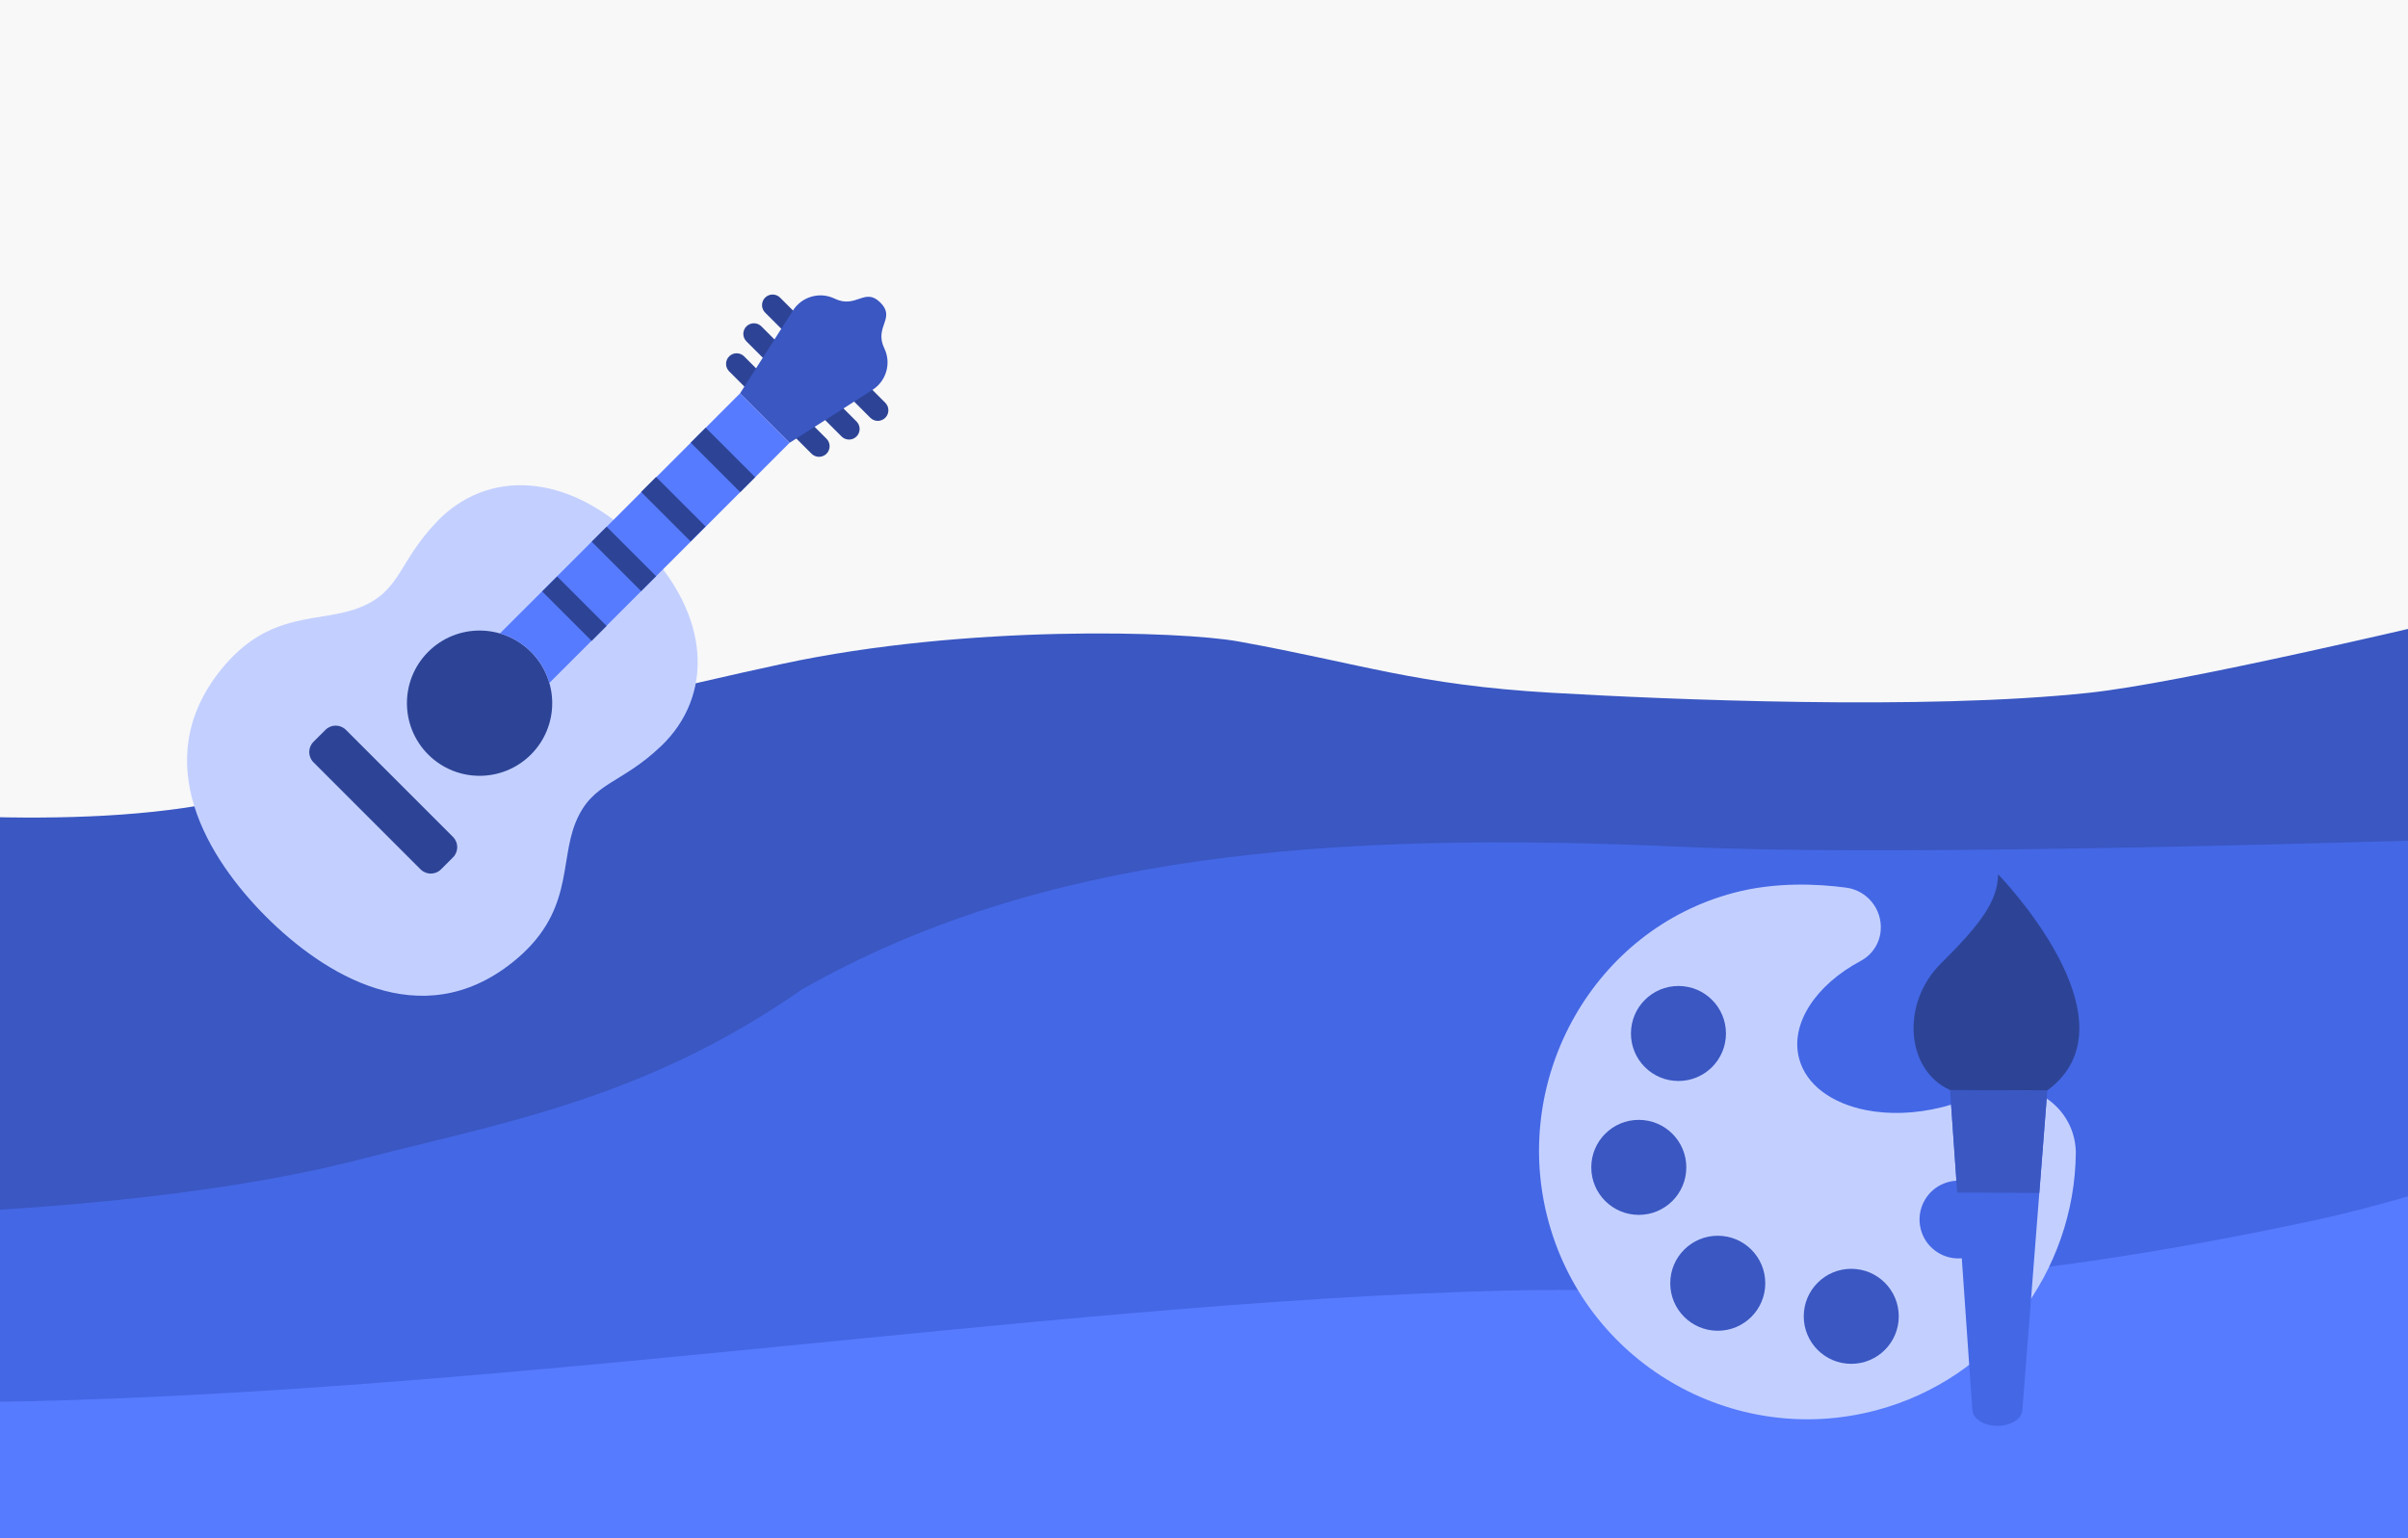 <?xml version="1.0" encoding="UTF-8"?>
<svg xmlns="http://www.w3.org/2000/svg" width="515" height="329" viewBox="0 0 515 329" fill="none">
  <rect x="0" y="0" width="515" height="329" fill="#333333" stroke="none"/>
  <g clip-path="url(#clip0)">
    <rect width="515" height="329" fill="#F8F8F8"></rect>
    <path d="M-4.175 256L717.825 205L1435.83 215V329H-4.175V256Z" fill="#577BFF"></path>
    <path d="M-48.675 172C-63.762 171.201 -33.165 213.073 -50.175 216.068V268.977C10.469 269.31 137.969 266.182 162.818 251.008C193.88 232.04 644.272 179.131 680.881 177.134C717.489 175.137 979.293 174.139 1008.14 191.11C1036.98 208.081 1458.53 260.991 1467.4 258.994C1474.5 257.397 1502.98 194.288 1504.82 168C1481.9 172.326 1500.82 73 1437.82 73C1395.67 73 1352.32 101.5 1291.82 113C1222.91 126.099 1116.57 131 1098.82 131C1081.08 131 1042.32 131 997.825 125.223C939.473 117.647 815.462 94.597 796.825 93C749.325 88.929 693.325 95.4 669.325 99C637.325 103.799 485.325 144.045 446.825 148.184C411.325 152 356.284 149.604 331.825 148.184C302.825 146.5 291.325 142 264.825 137.202C252.777 135.021 206.825 133.5 167.325 142C121.95 151.764 63.199 167.894 49.325 171C15.825 178.5 -29.816 172.998 -48.675 172Z" fill="#3A57C2"></path>
    <path d="M1482.83 232.5C1336.56 239.324 1114.22 178.189 1017.47 178.189C968.413 178.189 864.152 159.097 752.473 168.702C688.606 174.194 436.498 184.68 360.866 181.185C283.586 177.614 222.487 182.683 171.505 211.644C137.891 235.113 107.313 240.17 76.825 248.04C47.565 255.592 10.156 258.526 -16.175 259.58V300C95.825 300 222.21 278.455 322.209 276.059C360.406 275.143 407.031 279.922 494.763 261.079C553.325 248.5 604.57 214.141 741.268 214.141C775.69 214.141 912.141 206.151 1042.68 249.095C1093.62 265.852 1174.33 271.065 1247.16 275.559C1340.17 286.205 1432.38 302.818 1485.83 304.521L1482.83 232.5Z" fill="#4467E5"></path>
    <g clip-path="url(#clip1)">
      <path d="M187.734 90.026C187.155 90.026 186.575 89.805 186.133 89.362L163.637 66.868C162.752 65.983 162.752 64.548 163.637 63.664C164.522 62.779 165.956 62.779 166.841 63.664L189.337 86.159C190.221 87.043 190.221 88.478 189.337 89.362C188.894 89.805 188.314 90.026 187.734 90.026V90.026Z" fill="#2D4496"></path>
      <path d="M181.584 94.026C181.005 94.026 180.425 93.805 179.982 93.363L159.637 73.018C158.752 72.133 158.752 70.698 159.637 69.814C160.522 68.929 161.956 68.929 162.841 69.814L183.186 90.159C184.071 91.044 184.071 92.478 183.186 93.363C182.744 93.805 182.164 94.026 181.584 94.026V94.026Z" fill="#2D4496"></path>
      <path d="M175.166 97.716C174.587 97.716 174.007 97.495 173.564 97.053L155.946 79.434C155.061 78.549 155.061 77.115 155.946 76.23C156.831 75.345 158.265 75.345 159.15 76.23L176.769 93.849C177.653 94.733 177.653 96.168 176.769 97.053C176.326 97.495 175.746 97.716 175.166 97.716Z" fill="#2D4496"></path>
      <path d="M168.852 94.73L186.588 83.406C189.526 81.531 190.645 77.77 189.176 74.609C189.155 74.563 189.133 74.517 189.111 74.471C186.911 69.863 191.657 68.09 188.283 64.717C184.948 61.381 183.137 66.089 178.529 63.889C178.483 63.867 178.437 63.845 178.391 63.824C175.23 62.355 171.469 63.474 169.593 66.412L158.27 84.148L168.852 94.73Z" fill="#3A57C2"></path>
      <path d="M56.91 196.09C69.082 208.262 89.956 221.541 109.615 205.846C122.783 195.334 119.558 184.508 123.142 175.845C126.725 167.182 132.703 167.916 141.451 159.532C152.398 149.042 152.54 131.779 136.881 116.119C121.221 100.46 103.958 100.602 93.468 111.549C85.084 120.297 85.818 126.274 77.155 129.858C68.492 133.442 57.666 130.217 47.154 143.385C31.459 163.045 44.738 183.919 56.91 196.09V196.09Z" fill="#C3D0FF"></path>
      <path d="M113.554 161.399C119.622 155.331 119.622 145.493 113.554 139.426C107.487 133.358 97.649 133.358 91.581 139.426C85.514 145.493 85.514 155.331 91.581 161.399C97.649 167.466 107.487 167.466 113.554 161.399Z" fill="#2D4496"></path>
      <path d="M89.949 185.961L67.038 163.051C65.832 161.844 65.832 159.889 67.038 158.683L69.608 156.114C70.814 154.907 72.769 154.907 73.975 156.114L96.886 179.024C98.092 180.231 98.092 182.186 96.886 183.392L94.317 185.961C93.111 187.167 91.155 187.167 89.949 185.961V185.961Z" fill="#2D4496"></path>
      <path d="M168.852 94.73L161.527 102.058L158.322 105.262L150.934 112.651L147.729 115.853L137.136 126.446L129.748 133.834L126.546 137.039L117.505 146.076C116.801 143.642 115.49 141.346 113.572 139.428C111.654 137.51 109.358 136.199 106.924 135.495L115.965 126.458L119.166 123.253L126.555 115.865L137.148 105.271L140.353 102.07L150.946 91.477L158.271 84.148L168.852 94.73Z" fill="#577BFF"></path>
      <path d="M147.726 94.691L150.93 91.487L161.51 102.066L158.305 105.271L147.726 94.691Z" fill="#2D4496"></path>
      <path d="M137.114 105.229L140.317 102.026L150.897 112.605L147.694 115.808L137.114 105.229Z" fill="#2D4496"></path>
      <path d="M126.54 115.869L129.744 112.665L140.324 123.244L137.12 126.449L126.54 115.869Z" fill="#2D4496"></path>
      <path d="M115.954 126.51L119.157 123.307L129.736 133.886L126.534 137.089L115.954 126.51Z" fill="#2D4496"></path>
    </g>
    <g clip-path="url(#clip2)">
      <path d="M423.418 233.901C421.102 235.032 418.579 235.977 415.893 236.687C415.694 236.74 415.494 236.79 415.294 236.84C409.549 238.276 403.938 238.409 399.104 237.458C391.799 236.016 386.276 232.092 384.775 226.422C382.795 218.94 388.4 210.641 397.97 205.528C399.186 204.881 400.193 203.947 400.926 202.828C401.657 201.714 402.114 200.415 402.225 199.043C402.595 194.507 399.35 190.468 394.835 189.87C388.647 189.045 379.665 188.628 370.798 190.976C341.008 198.862 323.389 230.201 330.87 260.094C338.663 291.23 370.398 309.876 401.323 301.647C426.722 294.889 443.72 271.794 443.956 246.604C443.958 246.403 443.953 246.18 443.94 245.933C443.385 235.796 432.543 229.445 423.418 233.901ZM420.979 268.904C416.535 270.081 411.983 267.435 410.808 262.994C409.632 258.55 412.278 253.998 416.721 252.823C421.162 251.647 425.714 254.293 426.89 258.736C428.066 263.177 425.42 267.728 420.979 268.904Z" fill="#C3D0FF"></path>
      <path d="M406.09 281.565C406.09 287.177 401.541 291.726 395.929 291.726C390.317 291.726 385.768 287.177 385.768 281.565C385.768 275.952 390.317 271.402 395.929 271.402C401.541 271.402 406.09 275.952 406.09 281.565Z" fill="#3A57C2"></path>
      <path d="M377.54 274.49C377.54 280.103 372.99 284.652 367.379 284.652C361.767 284.652 357.217 280.103 357.217 274.49C357.217 268.878 361.767 264.328 367.379 264.328C372.99 264.328 377.54 268.878 377.54 274.49Z" fill="#3A57C2"></path>
      <path d="M360.651 249.703C360.651 255.316 356.102 259.865 350.489 259.865C344.877 259.865 340.327 255.316 340.327 249.703C340.327 244.091 344.877 239.541 350.489 239.541C356.102 239.541 360.651 244.091 360.651 249.703Z" fill="#3A57C2"></path>
      <path d="M369.133 221.066C369.133 226.678 364.583 231.228 358.971 231.228C353.359 231.228 348.81 226.678 348.81 221.066C348.81 215.453 353.359 210.904 358.971 210.904C364.583 210.904 369.133 215.453 369.133 221.066Z" fill="#3A57C2"></path>
      <path d="M437.859 233.249L436.15 255.166L432.522 301.67C432.45 302.609 431.821 303.443 430.856 304.043C429.892 304.643 428.586 305.005 427.158 304.999C424.304 304.987 421.956 303.502 421.826 301.625L418.59 255.092L417.064 233.162L437.859 233.249Z" fill="#4467E5"></path>
      <path d="M436.15 255.166L437.859 233.249L422.929 233.187L417.063 233.162L418.59 255.092L424.045 255.114L436.15 255.166Z" fill="#3A57C2"></path>
      <path d="M417.064 233.164C407.548 228.887 406.549 214.582 415.059 206.142C423.569 197.703 427.298 192.701 427.322 187C427.322 187 457.993 218.411 437.859 233.251L417.064 233.164Z" fill="#2D4496"></path>
    </g>
  </g>
  <defs>
    <clipPath id="clip0">
      <rect width="515" height="329" fill="white"></rect>
    </clipPath>
    <clipPath id="clip1">
      <rect width="150" height="150" fill="white" transform="translate(40 63)"></rect>
    </clipPath>
    <clipPath id="clip2">
      <rect width="118" height="118" fill="white" transform="translate(328 187)"></rect>
    </clipPath>
  </defs>
</svg>
